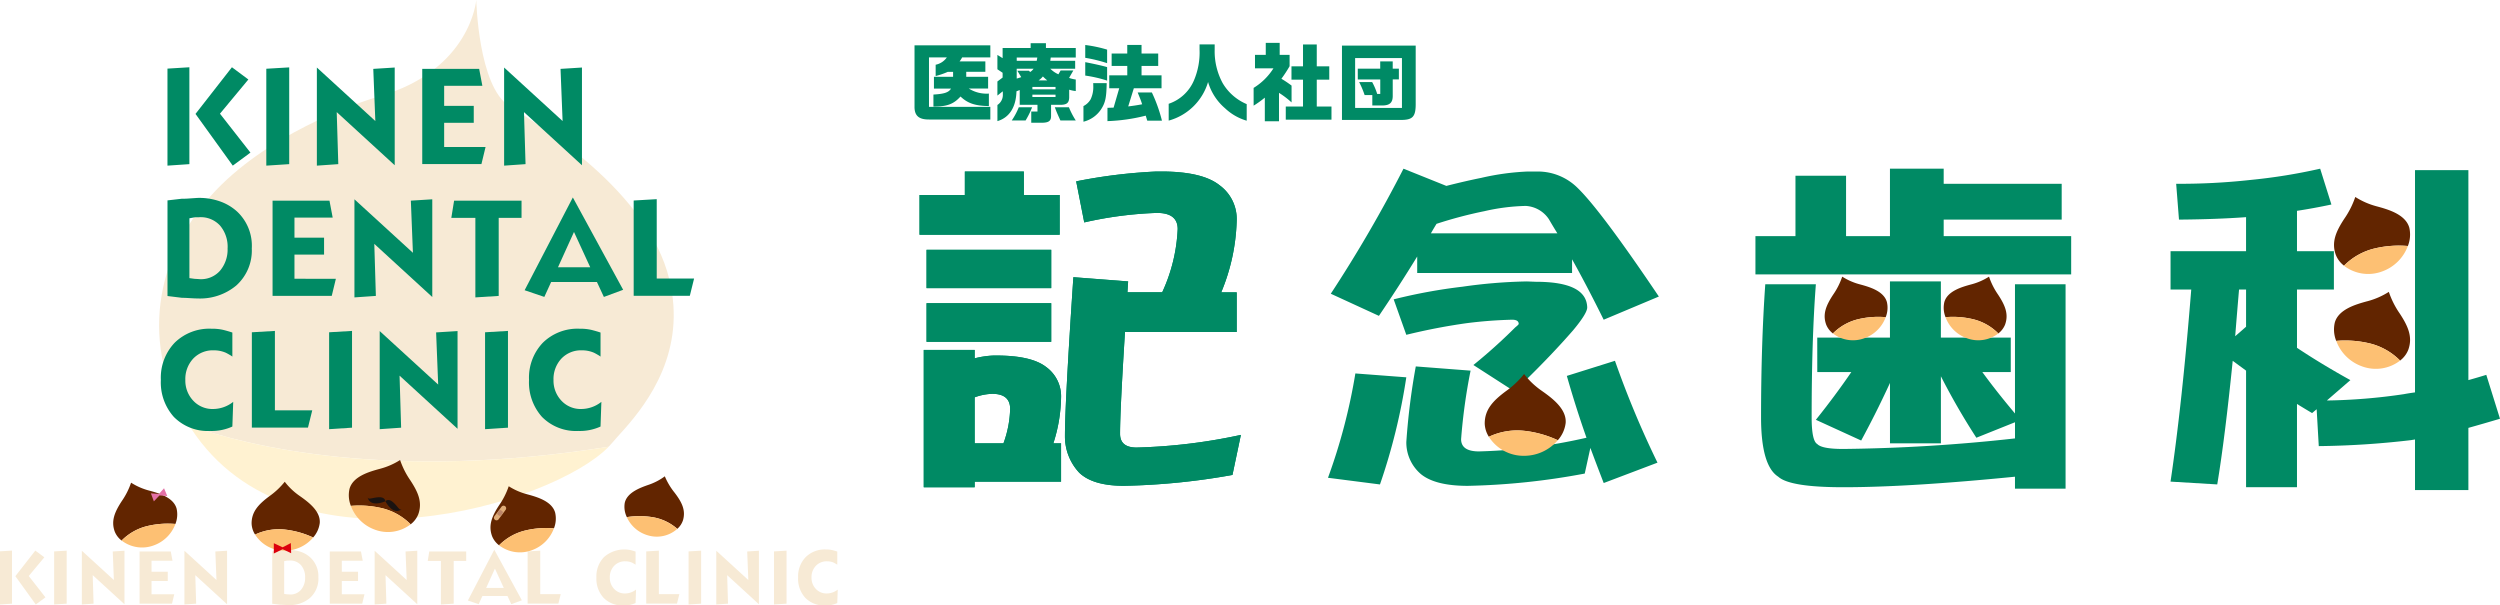 <svg xmlns="http://www.w3.org/2000/svg" xmlns:xlink="http://www.w3.org/1999/xlink" width="420.016" height="101.721" viewBox="0 0 420.016 101.721">
  <defs>
    <clipPath id="clip-path">
      <rect id="長方形_19" data-name="長方形 19" width="140.745" height="101.721" fill="none"/>
    </clipPath>
    <clipPath id="clip-path-2">
      <rect id="長方形_38" data-name="長方形 38" width="265.528" height="53.991" fill="none"/>
    </clipPath>
  </defs>
  <g id="グループ_320" data-name="グループ 320" transform="translate(-102 -19.279)">
    <g id="グループ_8" data-name="グループ 8" transform="translate(102 19.279)">
      <g id="グループ_7" data-name="グループ 7" clip-path="url(#clip-path)">
        <path id="パス_33" data-name="パス 33" d="M130.341,75.054c.2-.2.382-.407.548-.607.47-.571,1.245-1.387,2.164-2.432,3.9-4.438,10.428-13.057,7.484-25.091-3.639-14.868-21.669-25.782-26.89-29.1S108.1,0,108.1,0s-.933,11.752-16.277,16.181C87.684,17.376,72.571,22.733,63.506,32.9c-9.143,10.256-12.2,24.949-3.643,38.584,9.784,3.444,33.652,9.437,70.478,3.57" transform="translate(-28.085)" fill="#f7ead5"/>
        <path id="パス_34" data-name="パス 34" d="M65.17,146.6c.035.054.065.11.1.164.079.125.164.243.245.367,17.086,26.124,60.9,12.623,70.132,3.039-36.826,5.868-60.694-.126-70.478-3.57" transform="translate(-33.392 -75.113)" fill="#fff2d1"/>
        <path id="パス_35" data-name="パス 35" d="M2.017,198.619,0,198.756v-8.931l2.017-.125Zm5.618-1.062-1.623,1.2L2.58,194l3.353-4.3,1.513,1.126-2.615,3.148Z" transform="translate(0 -97.199)" fill="#f7ead5"/>
        <path id="パス_36" data-name="パス 36" d="M20.761,198.633l-2.108.137v-8.919l2.108-.124Z" transform="translate(-9.557 -97.213)" fill="#f7ead5"/>
        <path id="パス_37" data-name="パス 37" d="M35.363,198.748l-5.337-4.891.144,4.79-1.971.137v-9.029l5.382,4.923-.189-4.8,1.97-.124Z" transform="translate(-14.449 -97.227)" fill="#f7ead5"/>
        <path id="パス_38" data-name="パス 38" d="M53.916,197.2l-.38,1.572H48.087V190.01h5.239l.295,1.558H50.1v1.846h2.724v1.559H50.1V197.2Z" transform="translate(-24.639 -97.357)" fill="#f7ead5"/>
        <path id="パス_39" data-name="パス 39" d="M70.707,198.748l-5.337-4.891.145,4.79-1.97.137v-9.029l5.383,4.923-.19-4.8,1.97-.124Z" transform="translate(-32.559 -97.227)" fill="#f7ead5"/>
        <path id="パス_40" data-name="パス 40" d="M101.551,194.121a4.326,4.326,0,0,1-1.426,3.431,5.2,5.2,0,0,1-3.562,1.191c-.162,0-.4-.009-.717-.029s-.555-.029-.718-.029l-1.336-.164v-8.807l1.3-.151q.309,0,.512-.013l.8-.052c.118-.009.235-.014.348-.014a5.769,5.769,0,0,1,1.82.308,4.6,4.6,0,0,1,1.618.949,4.311,4.311,0,0,1,1.354,3.379m-2.226,0a3.03,3.03,0,0,0-.687-2.076,2.4,2.4,0,0,0-2.011-.773h-.32l-.5.092v5.507l.485.066.347.019a2.322,2.322,0,0,0,1.991-.772,3.019,3.019,0,0,0,.694-2.063" transform="translate(-48.057 -97.088)" fill="#f7ead5"/>
        <path id="パス_41" data-name="パス 41" d="M119.455,197.2l-.38,1.572h-5.449V190.01h5.238l.3,1.558h-3.516v1.846h2.724v1.559h-2.724V197.2Z" transform="translate(-58.22 -97.357)" fill="#f7ead5"/>
        <path id="パス_42" data-name="パス 42" d="M136.246,198.748l-5.336-4.891.144,4.79-1.97.137v-9.029l5.383,4.923-.191-4.8,1.97-.124Z" transform="translate(-66.14 -97.227)" fill="#f7ead5"/>
        <path id="パス_43" data-name="パス 43" d="M153.835,191.594h-2.1v7.183l-2.148.138v-7.321h-2.213l.255-1.585h6.207Z" transform="translate(-75.511 -97.357)" fill="#f7ead5"/>
        <path id="パス_44" data-name="パス 44" d="M170.273,197.9l-1.775.655-.641-1.376h-4.211l-.629,1.376-1.814-.615,4.44-8.539Zm-3.033-2.075-1.492-3.248-1.473,3.248Z" transform="translate(-82.598 -97.047)" fill="#f7ead5"/>
        <path id="パス_45" data-name="パス 45" d="M187.35,197.035l-.394,1.591H181.79v-8.775l2.121-.123v7.307Z" transform="translate(-93.146 -97.213)" fill="#f7ead5"/>
        <path id="パス_46" data-name="パス 46" d="M212.146,196.049l-.079,2.266a4.6,4.6,0,0,1-2.037.406,4.393,4.393,0,0,1-3.353-1.3,4.764,4.764,0,0,1-1.191-3.4,4.663,4.663,0,0,1,1.271-3.419,5.162,5.162,0,0,1,4.479-1.178c.31.078.588.159.832.242v2.213a2.319,2.319,0,0,0-.229-.15c-.18-.1-.312-.177-.4-.216a2.745,2.745,0,0,0-1.074-.209,2.488,2.488,0,0,0-1.906.769,2.752,2.752,0,0,0-.72,1.961,2.679,2.679,0,0,0,.72,1.9,2.406,2.406,0,0,0,1.84.772,3,3,0,0,0,1.847-.655" transform="translate(-105.287 -97)" fill="#f7ead5"/>
        <path id="パス_47" data-name="パス 47" d="M228.22,197.035l-.393,1.591h-5.166v-8.775l2.121-.123v7.307Z" transform="translate(-114.087 -97.213)" fill="#f7ead5"/>
        <path id="パス_48" data-name="パス 48" d="M239.353,198.633l-2.108.137v-8.919l2.108-.124Z" transform="translate(-121.56 -97.213)" fill="#f7ead5"/>
        <path id="パス_49" data-name="パス 49" d="M253.956,198.748l-5.337-4.891.144,4.79-1.971.137v-9.029l5.383,4.923-.19-4.8,1.97-.124Z" transform="translate(-126.451 -97.227)" fill="#f7ead5"/>
        <path id="パス_50" data-name="パス 50" d="M268.788,198.633l-2.109.137v-8.919l2.109-.124Z" transform="translate(-136.641 -97.213)" fill="#f7ead5"/>
        <path id="パス_51" data-name="パス 51" d="M281.639,196.049l-.078,2.266a4.6,4.6,0,0,1-2.037.406,4.389,4.389,0,0,1-3.352-1.3,4.76,4.76,0,0,1-1.191-3.4,4.666,4.666,0,0,1,1.27-3.419,4.547,4.547,0,0,1,3.392-1.289,4.5,4.5,0,0,1,1.087.111c.31.078.588.159.832.242v2.213a2.2,2.2,0,0,0-.229-.15c-.179-.1-.312-.177-.4-.216a2.741,2.741,0,0,0-1.073-.209,2.489,2.489,0,0,0-1.906.769,2.756,2.756,0,0,0-.72,1.961,2.683,2.683,0,0,0,.72,1.9,2.406,2.406,0,0,0,1.84.772,3,3,0,0,0,1.847-.655" transform="translate(-140.894 -97)" fill="#f7ead5"/>
        <path id="パス_52" data-name="パス 52" d="M61.383,39.449,57.7,39.7V23.4l3.681-.227Zm10.256-1.937L68.674,39.7l-6.263-8.689,6.12-7.841,2.761,2.056-4.772,5.746Z" transform="translate(-29.565 -11.872)" fill="#008a64"/>
        <path id="パス_53" data-name="パス 53" d="M95.6,39.474l-3.849.251V23.446l3.849-.227Z" transform="translate(-47.01 -11.897)" fill="#008a64"/>
        <path id="パス_54" data-name="パス 54" d="M122.254,39.684l-9.742-8.927.264,8.742-3.6.252V23.267L119,32.256l-.346-8.762,3.6-.227Z" transform="translate(-55.941 -11.922)" fill="#008a64"/>
        <path id="パス_55" data-name="パス 55" d="M156.119,36.857l-.693,2.868h-9.944V23.733h9.562l.538,2.845h-6.42v3.37h4.973v2.845h-4.973v4.064Z" transform="translate(-74.542 -12.16)" fill="#008a64"/>
        <path id="パス_56" data-name="パス 56" d="M186.771,39.684l-9.742-8.927.264,8.742-3.6.252V23.267l9.825,8.989-.347-8.762,3.6-.227Z" transform="translate(-88.998 -11.922)" fill="#008a64"/>
        <path id="パス_57" data-name="パス 57" d="M71.866,76.64A7.9,7.9,0,0,1,69.26,82.9a9.49,9.49,0,0,1-6.5,2.176c-.294,0-.731-.018-1.307-.055s-1.014-.054-1.31-.054l-2.438-.3V68.6l2.378-.275c.375,0,.685-.008.932-.024l1.471-.1c.215-.016.426-.023.633-.023a10.525,10.525,0,0,1,3.323.562,8.384,8.384,0,0,1,2.953,1.733,7.867,7.867,0,0,1,2.474,6.167m-4.064,0a5.515,5.515,0,0,0-1.255-3.789,4.38,4.38,0,0,0-3.67-1.411h-.585l-.909.168V81.66l.885.12.633.036a4.239,4.239,0,0,0,3.634-1.41A5.51,5.51,0,0,0,67.8,76.64" transform="translate(-29.565 -34.933)" fill="#008a64"/>
        <path id="パス_58" data-name="パス 58" d="M104.546,82.258l-.693,2.868H93.908V69.133h9.561l.539,2.845H97.588v3.37h4.973v2.845H97.588v4.064Z" transform="translate(-48.116 -35.423)" fill="#008a64"/>
        <path id="パス_59" data-name="パス 59" d="M135.2,85.084l-9.742-8.927.263,8.742-3.6.252V68.668l9.825,8.988-.347-8.762,3.6-.226Z" transform="translate(-62.573 -35.184)" fill="#008a64"/>
        <path id="パス_60" data-name="パス 60" d="M167.3,72.026h-3.837V85.138l-3.92.251V72.026h-4.04l.466-2.892H167.3Z" transform="translate(-79.678 -35.423)" fill="#008a64"/>
        <path id="パス_61" data-name="パス 61" d="M197.309,83.545l-3.239,1.2L192.9,82.23h-7.687l-1.147,2.51-3.31-1.123,8.1-15.587Zm-5.534-3.789-2.726-5.928-2.689,5.928Z" transform="translate(-92.615 -34.857)" fill="#008a64"/>
        <path id="パス_62" data-name="パス 62" d="M228.48,81.958l-.717,2.9h-9.431V68.846l3.872-.227V81.958Z" transform="translate(-111.869 -35.159)" fill="#008a64"/>
        <path id="パス_63" data-name="パス 63" d="M67.578,125.556l-.143,4.136a8.371,8.371,0,0,1-3.717.742,8.011,8.011,0,0,1-6.12-2.367,8.69,8.69,0,0,1-2.176-6.215,8.506,8.506,0,0,1,2.319-6.239,8.3,8.3,0,0,1,6.191-2.355,8.2,8.2,0,0,1,1.985.2q.849.215,1.518.442v4.04a4.31,4.31,0,0,0-.418-.275c-.328-.192-.571-.323-.73-.394a4.994,4.994,0,0,0-1.959-.383,4.539,4.539,0,0,0-3.478,1.4,5.029,5.029,0,0,0-1.315,3.58,4.891,4.891,0,0,0,1.315,3.466,4.391,4.391,0,0,0,3.358,1.41,5.477,5.477,0,0,0,3.37-1.2" transform="translate(-28.397 -58.03)" fill="#008a64"/>
        <path id="パス_64" data-name="パス 64" d="M96.921,127.357l-.717,2.9H86.774V114.245l3.873-.226v13.339Z" transform="translate(-44.461 -58.421)" fill="#008a64"/>
        <path id="パス_65" data-name="パス 65" d="M117.243,130.273l-3.848.252v-16.28l3.848-.227Z" transform="translate(-58.101 -58.421)" fill="#008a64"/>
        <path id="パス_66" data-name="パス 66" d="M143.9,130.483l-9.742-8.927.264,8.743-3.6.252V114.066l9.826,8.988-.347-8.762,3.6-.226Z" transform="translate(-67.03 -58.445)" fill="#008a64"/>
        <path id="パス_67" data-name="パス 67" d="M170.974,130.273l-3.849.252v-16.28l3.849-.227Z" transform="translate(-85.632 -58.421)" fill="#008a64"/>
        <path id="パス_68" data-name="パス 68" d="M194.428,125.556l-.143,4.136a8.369,8.369,0,0,1-3.717.742,8.014,8.014,0,0,1-6.121-2.367,8.694,8.694,0,0,1-2.175-6.215,8.507,8.507,0,0,1,2.32-6.239,8.3,8.3,0,0,1,6.191-2.355,8.21,8.21,0,0,1,1.985.2q.849.215,1.518.442v4.04a4.312,4.312,0,0,0-.418-.275q-.491-.287-.729-.394a5,5,0,0,0-1.96-.383,4.539,4.539,0,0,0-3.478,1.4,5.029,5.029,0,0,0-1.315,3.58,4.89,4.89,0,0,0,1.315,3.466,4.391,4.391,0,0,0,3.358,1.41,5.478,5.478,0,0,0,3.37-1.2" transform="translate(-93.393 -58.03)" fill="#008a64"/>
        <path id="パス_69" data-name="パス 69" d="M92.416,174.033a15.288,15.288,0,0,1,4.609,1.315,4.475,4.475,0,0,0,1.112-2.437c.156-2.013-1.973-3.56-3.405-4.567a11.014,11.014,0,0,1-2.477-2.36,12.678,12.678,0,0,1-2.593,2.438c-1.818,1.354-2.976,2.592-2.976,4.566a3.675,3.675,0,0,0,.588,1.871,9.337,9.337,0,0,1,5.141-.827" transform="translate(-44.416 -85.047)" fill="#622500"/>
        <path id="パス_70" data-name="パス 70" d="M93.033,182.425a9.336,9.336,0,0,0-5.141.827,5.808,5.808,0,0,0,4.981,2.7,6.245,6.245,0,0,0,4.77-2.207,15.289,15.289,0,0,0-4.609-1.315" transform="translate(-45.034 -93.439)" fill="#fdc073"/>
        <path id="パス_71" data-name="パス 71" d="M174.929,174.943a15.031,15.031,0,0,1,4.722-.337,4.434,4.434,0,0,0,.207-2.639c-.535-1.919-3.035-2.636-4.7-3.086a10.852,10.852,0,0,1-3.1-1.353,12.505,12.505,0,0,1-1.581,3.14c-1.229,1.871-1.885,3.413-1.219,5.244a3.625,3.625,0,0,0,1.178,1.538,9.226,9.226,0,0,1,4.494-2.506" transform="translate(-86.588 -85.837)" fill="#622500"/>
        <path id="パス_72" data-name="パス 72" d="M176.445,182.325a9.225,9.225,0,0,0-4.494,2.506,5.736,5.736,0,0,0,5.535.816,6.171,6.171,0,0,0,3.68-3.659,15.029,15.029,0,0,0-4.722.337" transform="translate(-88.104 -93.219)" fill="#fdc073"/>
        <path id="パス_73" data-name="パス 73" d="M219.812,170.967a13.6,13.6,0,0,0-4.273,0,3.993,3.993,0,0,1-.357-2.362c.362-1.763,2.564-2.567,4.038-3.08a9.855,9.855,0,0,0,2.7-1.417,11.351,11.351,0,0,0,1.623,2.725c1.229,1.606,1.917,2.951,1.434,4.643a3.278,3.278,0,0,1-.962,1.46,8.323,8.323,0,0,0-4.2-1.969" transform="translate(-110.226 -84.086)" fill="#622500"/>
        <path id="パス_74" data-name="パス 74" d="M220.246,178a8.323,8.323,0,0,1,4.2,1.969,5.177,5.177,0,0,1-4.929,1.088,5.561,5.561,0,0,1-3.547-3.058,13.6,13.6,0,0,1,4.273,0" transform="translate(-110.66 -91.114)" fill="#fdc073"/>
        <path id="パス_75" data-name="パス 75" d="M44.827,173.572a14.737,14.737,0,0,1,4.628-.331,4.344,4.344,0,0,0,.2-2.585c-.527-1.882-2.975-2.584-4.61-3.025a10.685,10.685,0,0,1-3.036-1.327,12.3,12.3,0,0,1-1.55,3.077c-1.2,1.834-1.847,3.344-1.194,5.139a3.561,3.561,0,0,0,1.154,1.507,9.045,9.045,0,0,1,4.4-2.456" transform="translate(-19.987 -85.211)" fill="#622500"/>
        <path id="パス_76" data-name="パス 76" d="M46.313,180.806a9.045,9.045,0,0,0-4.4,2.456,5.628,5.628,0,0,0,5.425.8,6.053,6.053,0,0,0,3.606-3.588,14.738,14.738,0,0,0-4.628.331" transform="translate(-21.473 -92.445)" fill="#fdc073"/>
        <path id="パス_77" data-name="パス 77" d="M125.666,166.571a16.411,16.411,0,0,0-5.142-.367,4.823,4.823,0,0,1-.227-2.874c.586-2.09,3.305-2.871,5.123-3.36a11.887,11.887,0,0,0,3.371-1.473,13.682,13.682,0,0,0,1.723,3.418c1.34,2.038,2.052,3.717,1.327,5.71a3.979,3.979,0,0,1-1.282,1.676,10.045,10.045,0,0,0-4.892-2.73" transform="translate(-61.572 -81.211)" fill="#622500"/>
        <path id="パス_78" data-name="パス 78" d="M126.038,174.608a10.045,10.045,0,0,1,4.892,2.73,6.25,6.25,0,0,1-6.028.888,6.716,6.716,0,0,1-4.006-3.985,16.412,16.412,0,0,1,5.142.367" transform="translate(-61.945 -89.248)" fill="#fdc073"/>
        <path id="パス_79" data-name="パス 79" d="M97.25,188.812l-.052-1.706-1.379.714-1.479-.692-.006,1.736,1.487-.726Z" transform="translate(-48.335 -95.869)" fill="#dc000c"/>
        <path id="パス_80" data-name="パス 80" d="M129.65,171.994s0-.73-1.071-.687-1.75.474-1.9.054c0,0,.259,1.738,2.973.632" transform="translate(-64.907 -87.773)" fill="#1a1311"/>
        <path id="パス_81" data-name="パス 81" d="M132.774,172.485s.456-.572,1.266.127,1.078,1.458,1.458,1.223c0,0-1.282,1.2-2.724-1.35" transform="translate(-68.031 -88.265)" fill="#1a1311"/>
        <path id="パス_82" data-name="パス 82" d="M172.073,174.315a.439.439,0,0,1,.09.612l-1.17,1.576a.437.437,0,1,1-.7-.522l1.169-1.575a.437.437,0,0,1,.612-.091" transform="translate(-87.21 -89.271)" fill="#dfac78"/>
        <path id="長方形_18" data-name="長方形 18" d="M.274,0H.647A.275.275,0,0,1,.921.275V.48A.277.277,0,0,1,.645.757H.278A.278.278,0,0,1,0,.478v-.2A.274.274,0,0,1,.274,0Z" transform="matrix(0.598, -0.802, 0.802, 0.598, 83.438, 86.326)" fill="#bb8568"/>
        <path id="パス_83" data-name="パス 83" d="M54.743,169.528l-.542-1.307-.859.958-1.351-.1.5,1.349.941-1Z" transform="translate(-26.64 -86.193)" fill="#e470a5"/>
      </g>
    </g>
    <g id="グループ_291" data-name="グループ 291" transform="translate(-17.154 -3351.383)">
      <path id="パス_368" data-name="パス 368" d="M.8-9.8V.424C.761,2,1.493,2.677,3.244,2.663H13.536V.539H3.23v-8.31h3A3.018,3.018,0,0,1,4.35-6.538v1.895a12.03,12.03,0,0,0,2.038-.7h.89v.832H4.062v1.981H6.933c-.388.646-1.148.9-2.957,1V.481C6.23.51,7.378.079,8.526-1.2,9.732-.05,10.981.366,13.292.409v-2.1a5.572,5.572,0,0,1-3.373-.847h3.244V-4.514H9.488v-.832H12.7V-7.1H8.368A3.935,3.935,0,0,0,8.8-7.772h4.737V-9.8ZM15.6-4.385l-.876.66v2.368l.9-.718c.014.2.014.287.014.488A2.027,2.027,0,0,1,14.727.223V2.935c2.009-.588,3.129-2.354,3.2-5.009l.545-.215V.194h2.985V1.328H20.411v1.88h1.808c1.148-.014,1.536-.316,1.521-1.177V.194h1.751c.919-.043,1.263-.359,1.292-1.206V-2.346a5.388,5.388,0,0,0,1.105.23V-4.054a5.269,5.269,0,0,1-1.12-.273l.718-1.249H25.348l-.373.646a4.537,4.537,0,0,1-1.364-.933h4.177V-7.2H23.611l.072-.545h4.205V-9.351H22.879v-.8H20.31v.8H15.6v1.708l-.876-.545v2.411l.876.588Zm3.129-.072c-.359.129-.416.144-.761.244V-5.863H20.8a2.042,2.042,0,0,1-.574.545l-.215-.215H18.071ZM17.971-7.2v-.545H21.43l-.1.545ZM20.6-1.112v-.4h3.89v.4Zm0-1.292v-.4h3.89v.4Zm1.048-1.507a3.064,3.064,0,0,0,.718-.66,8.422,8.422,0,0,0,.732.66ZM18.315.61a11.325,11.325,0,0,1-1.177,2.21h2.325A14.177,14.177,0,0,0,20.554.61Zm9.574,2.21A12.943,12.943,0,0,1,26.74.61H24.372c.316.847.4,1.033.933,2.21Zm1.292.215A4.969,4.969,0,0,0,32.195.869c.675-1.076.847-1.923.89-4.32H30.817c.014.2.014.359.014.459A4.811,4.811,0,0,1,30.4-.753,2.9,2.9,0,0,1,29.18.409Zm3.976-9.172c-.6-.187-2.239-.56-3.674-.832v2.253a21.21,21.21,0,0,1,3.674.847ZM29.482-7.7a24.4,24.4,0,0,1,3.674.9V-9.078a22.053,22.053,0,0,0-3.674-.775ZM33.214,2.935a30.1,30.1,0,0,0,6.43-.919l.258.847h2.469a25.509,25.509,0,0,0-1.694-4.737H38.295c.5,1.249.531,1.306.746,1.981C38.108.28,37.62.352,36.7.467l.947-3.057H42.3V-4.758H38.941V-6.337h2.8V-8.418h-2.8v-1.45h-2.4v1.45H33.917v2.081h2.627v1.579H33.515V-2.59h1.679L34.247.668,33.214.7ZM43.5,2.849a9.528,9.528,0,0,0,6.617-6.488A9.2,9.2,0,0,0,52.978.783a8.9,8.9,0,0,0,3.631,2.081V.079a8.534,8.534,0,0,1-4.033-3.517,11.233,11.233,0,0,1-1.349-5.641v-.876H48.686v.861a11.96,11.96,0,0,1-.947,5.2A7.047,7.047,0,0,1,43.5.022ZM57.772.338a16.576,16.576,0,0,0,1.88-1.349V2.964h2.383v-4.78a14.435,14.435,0,0,1,2.11,1.608V-3.035a18.773,18.773,0,0,0-1.708-1.148,20.854,20.854,0,0,0,1.378-2.11V-8.2H62.15v-2.009H59.81V-8.2H58v2.268h3.1a10.354,10.354,0,0,1-3.33,3.287Zm5.4.144v2.21h7.679V.481H68.379V-4.026h2.1V-6.265h-2.1V-9.939H66.068v3.674H64.13v2.239h1.938V.481Zm12.1-4.55h3.775v2.44h-.517a10.15,10.15,0,0,0-.847-2H75.5a15.367,15.367,0,0,1,.919,2.182h1.292V.309h1.636c1.292,0,1.809-.474,1.794-1.651V-4.069h1.033V-5.877H81.139V-7.1h-2.1v1.22H75.268ZM72.613-9.753V2.735h9.674c2.225.043,2.741-.488,2.713-2.842V-9.753ZM74.824.725V-7.657h7.866V.725Z" transform="translate(272 3388.076)" fill="#008a65"/>
      <g id="グループ_33" data-name="グループ 33" transform="translate(273.641 3399.003)">
        <g id="グループ_21" data-name="グループ 21" transform="translate(0 0)" clip-path="url(#clip-path-2)">
          <path id="パス_248" data-name="パス 248" d="M7.613.494h9.912V4.447h6.019v6.668H0V4.447H7.613ZM.709,30.469H9.263v1.416a14.784,14.784,0,0,1,3.187-.472h.472q5.9,0,8.378,1.947a6.072,6.072,0,0,1,2.478,5.193,25.977,25.977,0,0,1-1.3,7.612h1.3V52.6H9.263v.944H.709ZM1.18,13.653H22.127v6.431H1.18Zm0,8.968H22.127v6.49H1.18ZM9.263,46.165H14.1a17.969,17.969,0,0,0,1.122-5.783q0-2.536-3.01-2.536a9.324,9.324,0,0,0-2.951.588ZM40.6.494q6.9,0,9.795,2.3a7.029,7.029,0,0,1,2.891,6.019,33.479,33.479,0,0,1-2.6,11.978h2.6v6.667H34.519q-.828,13.1-.827,17.112,0,2.3,2.773,2.3A93.456,93.456,0,0,0,53.99,44.747l-1.416,6.727A114.755,114.755,0,0,1,34.341,53.3q-5.194,0-7.493-2.184a8.894,8.894,0,0,1-2.419-6.136q0-5.605,1.416-26.73l9.2.709c-.039.63-.079,1.238-.118,1.829h5.843a28.082,28.082,0,0,0,2.6-10.621q0-2.714-3.481-2.715A64.261,64.261,0,0,0,27.673,9.049l-1.356-6.9A88.855,88.855,0,0,1,39.828.494Z" transform="translate(0 -0.022)" fill="#008a64"/>
          <path id="パス_249" data-name="パス 249" d="M7.613.494h9.912V4.447h6.019v6.668H0V4.447H7.613ZM.709,30.469H9.263v1.416a14.784,14.784,0,0,1,3.187-.472h.472q5.9,0,8.378,1.947a6.072,6.072,0,0,1,2.478,5.193,25.977,25.977,0,0,1-1.3,7.612h1.3V52.6H9.263v.944H.709ZM1.18,13.653H22.127v6.431H1.18Zm0,8.968H22.127v6.49H1.18ZM9.263,46.165H14.1a17.969,17.969,0,0,0,1.122-5.783q0-2.536-3.01-2.536a9.324,9.324,0,0,0-2.951.588ZM40.6.494q6.9,0,9.795,2.3a7.029,7.029,0,0,1,2.891,6.019,33.479,33.479,0,0,1-2.6,11.978h2.6v6.667H34.519q-.828,13.1-.827,17.112,0,2.3,2.773,2.3A93.456,93.456,0,0,0,53.99,44.747l-1.416,6.727A114.755,114.755,0,0,1,34.341,53.3q-5.194,0-7.493-2.184a8.894,8.894,0,0,1-2.419-6.136q0-5.605,1.416-26.73l9.2.709c-.039.63-.079,1.238-.118,1.829h5.843a28.082,28.082,0,0,0,2.6-10.621q0-2.714-3.481-2.715A64.261,64.261,0,0,0,27.673,9.049l-1.356-6.9A88.855,88.855,0,0,1,39.828.494Z" transform="translate(0 -0.022)" fill="#008a64"/>
          <path id="パス_250" data-name="パス 250" d="M76.366,34.4l8.556.649a101.215,101.215,0,0,1-4.425,18l-8.733-1.121a96.278,96.278,0,0,0,4.6-17.524M84.45,0l7.2,2.892q3.243-.825,5.9-1.358a42.067,42.067,0,0,1,7.788-1.06h1.711a9.485,9.485,0,0,1,6.668,2.773q3.894,3.777,13.636,18.232l-9.27,3.895q-2.831-5.723-5.311-10.15v2.3H86.753V14.753q-3.071,5.014-6.433,9.972l-8.085-3.718A224.561,224.561,0,0,0,84.45,0M96.194,32.984a90.932,90.932,0,0,0,7.021-6.313c.392-.315.59-.511.59-.59q0-.709-1.121-.708a74.089,74.089,0,0,0-7.671.588,101.745,101.745,0,0,0-10.09,1.949L82.8,21.951a90.9,90.9,0,0,1,11.565-2.125,86.168,86.168,0,0,1,10.8-.885L106.7,19q8.5,0,8.616,4.307,0,1-2.361,3.834-3.54,4.071-8.2,8.616l-1.779,1.594Zm-9.678.236,9.206.709a94.73,94.73,0,0,0-1.593,11.505q0,2.068,3.008,2.065a90.766,90.766,0,0,0,18.056-2.3q-1.77-5.014-3.3-10.386l8.084-2.537a159.793,159.793,0,0,0,7.145,17.112l-9.034,3.423q-1.123-2.895-2.242-5.9l-.945,4.309a118.029,118.029,0,0,1-19.648,2.065q-5.43,0-7.848-1.947a6.984,6.984,0,0,1-2.479-5.429A113.11,113.11,0,0,1,86.516,33.22m2.538-22.363H110.3q-.769-1.238-1.417-2.36a4.994,4.994,0,0,0-3.895-2.241,34.225,34.225,0,0,0-6.962.885A71.857,71.857,0,0,0,90,9.265q-.473.767-.943,1.592" transform="translate(-3.141 0)" fill="#008a64"/>
          <path id="パス_251" data-name="パス 251" d="M106.105,45.634A18.155,18.155,0,0,1,111.58,47.2a5.319,5.319,0,0,0,1.32-2.9c.185-2.39-2.344-4.227-4.043-5.423a13.111,13.111,0,0,1-2.943-2.8,15.062,15.062,0,0,1-3.079,2.9c-2.16,1.609-3.534,3.079-3.534,5.424a4.376,4.376,0,0,0,.7,2.222,11.108,11.108,0,0,1,6.109-.982" transform="translate(-4.346 -1.579)" fill="#622500"/>
          <path id="パス_252" data-name="パス 252" d="M106.137,46.069a11.107,11.107,0,0,0-6.109.982,6.9,6.9,0,0,0,5.917,3.2,7.429,7.429,0,0,0,5.667-2.62,18.155,18.155,0,0,0-5.474-1.563" transform="translate(-4.378 -2.013)" fill="#fdc073"/>
          <path id="パス_253" data-name="パス 253" d="M169.466,0h9.028V2.539h19.825V8.556H178.493V11.33h21.419v6.431H146.867V11.33h6.725V1.181h8.5V11.33h7.375ZM157.252,28.383h12.214V18.941h8.555v9.442h11.743v5.782h-4.78q2.362,3.244,5.487,6.962V19.413h8.5V53.755h-8.5V51.749q-17.82,1.769-28.853,1.768-8.968,0-10.916-1.768-2.89-1.832-2.891-9.973,0-12.274.709-22.363h8.5q-.709,9.206-.708,22.363,0,3.954.944,4.484.766.828,4.365.827a286.85,286.85,0,0,0,28.853-1.771V42.6l-6.49,2.6a114.01,114.01,0,0,1-5.959-10.326v11.27h-8.555V35.993q-2.245,4.9-4.839,9.677l-7.611-3.481q3.3-4.129,5.959-8.025h-5.723Z" transform="translate(-6.429 0)" fill="#008a64"/>
          <path id="パス_254" data-name="パス 254" d="M164.742,26.1a14.491,14.491,0,0,1,4.542-.324,4.245,4.245,0,0,0,.2-2.539c-.515-1.846-2.919-2.536-4.525-2.97a10.479,10.479,0,0,1-2.98-1.3,12.051,12.051,0,0,1-1.52,3.02c-1.184,1.8-1.815,3.283-1.173,5.046a3.511,3.511,0,0,0,1.133,1.478,8.877,8.877,0,0,1,4.323-2.411" transform="translate(-6.961 -0.83)" fill="#622500"/>
          <path id="パス_255" data-name="パス 255" d="M164.805,26.413a8.877,8.877,0,0,0-4.323,2.411,5.516,5.516,0,0,0,5.325.785,5.933,5.933,0,0,0,3.54-3.52,14.491,14.491,0,0,0-4.542.324" transform="translate(-7.024 -1.14)" fill="#fdc073"/>
          <path id="パス_256" data-name="パス 256" d="M184.794,26.1a14.5,14.5,0,0,0-4.543-.324,4.261,4.261,0,0,1-.2-2.539c.518-1.846,2.922-2.536,4.526-2.97a10.479,10.479,0,0,0,2.98-1.3,12.081,12.081,0,0,0,1.521,3.02c1.183,1.8,1.814,3.283,1.173,5.046a3.513,3.513,0,0,1-1.134,1.478,8.888,8.888,0,0,0-4.322-2.411" transform="translate(-7.876 -0.83)" fill="#622500"/>
          <path id="パス_257" data-name="パス 257" d="M184.808,26.413a8.888,8.888,0,0,1,4.322,2.411,5.514,5.514,0,0,1-5.324.785,5.932,5.932,0,0,1-3.541-3.52,14.5,14.5,0,0,1,4.543.324" transform="translate(-7.89 -1.14)" fill="#fdc073"/>
          <path id="パス_258" data-name="パス 258" d="M244.938,0l1.888,6.019q-3.069.651-5.783,1.06v6.787h6.2V20.3h-6.2v9.795q4.074,2.715,8.969,5.427l-3.953,3.423a96.451,96.451,0,0,0,12.922-1.062q.944-.175,1.89-.3V.237h8.968V35.52q1.475-.41,3.009-.884l2.3,7.374q-2.773.826-5.31,1.535V53.991H260.87v-8.5c-.236.04-.471.079-.709.118a144.619,144.619,0,0,1-15.458,1l-.356-6.2-.765.649q-1.3-.766-2.54-1.533V53.516h-8.554V33.929q-1.123-.826-2.243-1.653-1.3,12.922-2.6,20.769l-7.848-.471q1.948-13.1,3.481-32.275H219.8V13.867h12.686V8.142q-4.839.357-11.269.414l-.473-6.019a108.541,108.541,0,0,0,12.509-.649A94.044,94.044,0,0,0,244.938,0M230.66,28.146l1.828-1.594V20.3h-1.18q-.353,4.131-.648,7.847" transform="translate(-9.621 0)" fill="#008a64"/>
          <path id="パス_259" data-name="パス 259" d="M255.427,13.6a17.565,17.565,0,0,1,5.5-.393,5.16,5.16,0,0,0,.243-3.07c-.625-2.235-3.533-3.07-5.476-3.594a12.67,12.67,0,0,1-3.6-1.575,14.558,14.558,0,0,1-1.842,3.655c-1.432,2.178-2.2,3.972-1.418,6.1a4.231,4.231,0,0,0,1.37,1.79,10.746,10.746,0,0,1,5.231-2.917" transform="translate(-10.878 -0.218)" fill="#622500"/>
          <path id="パス_260" data-name="パス 260" d="M255.5,13.978a10.746,10.746,0,0,0-5.231,2.917,6.681,6.681,0,0,0,6.443.95A7.182,7.182,0,0,0,261,13.585a17.565,17.565,0,0,0-5.5.393" transform="translate(-10.955 -0.592)" fill="#fdc073"/>
          <path id="パス_261" data-name="パス 261" d="M254.391,30.272a17.6,17.6,0,0,0-5.5-.393,5.131,5.131,0,0,1-.241-3.071c.623-2.234,3.531-3.069,5.474-3.593a12.746,12.746,0,0,0,3.606-1.574,14.6,14.6,0,0,0,1.842,3.655c1.431,2.177,2.193,3.971,1.417,6.1a4.249,4.249,0,0,1-1.371,1.79,10.745,10.745,0,0,0-5.23-2.917" transform="translate(-10.878 -0.947)" fill="#622500"/>
          <path id="パス_262" data-name="パス 262" d="M254.408,30.646a10.745,10.745,0,0,1,5.23,2.917,6.68,6.68,0,0,1-6.444.95,7.181,7.181,0,0,1-4.283-4.26,17.594,17.594,0,0,1,5.5.393" transform="translate(-10.895 -1.321)" fill="#fdc073"/>
        </g>
      </g>
    </g>
  </g>
</svg>
